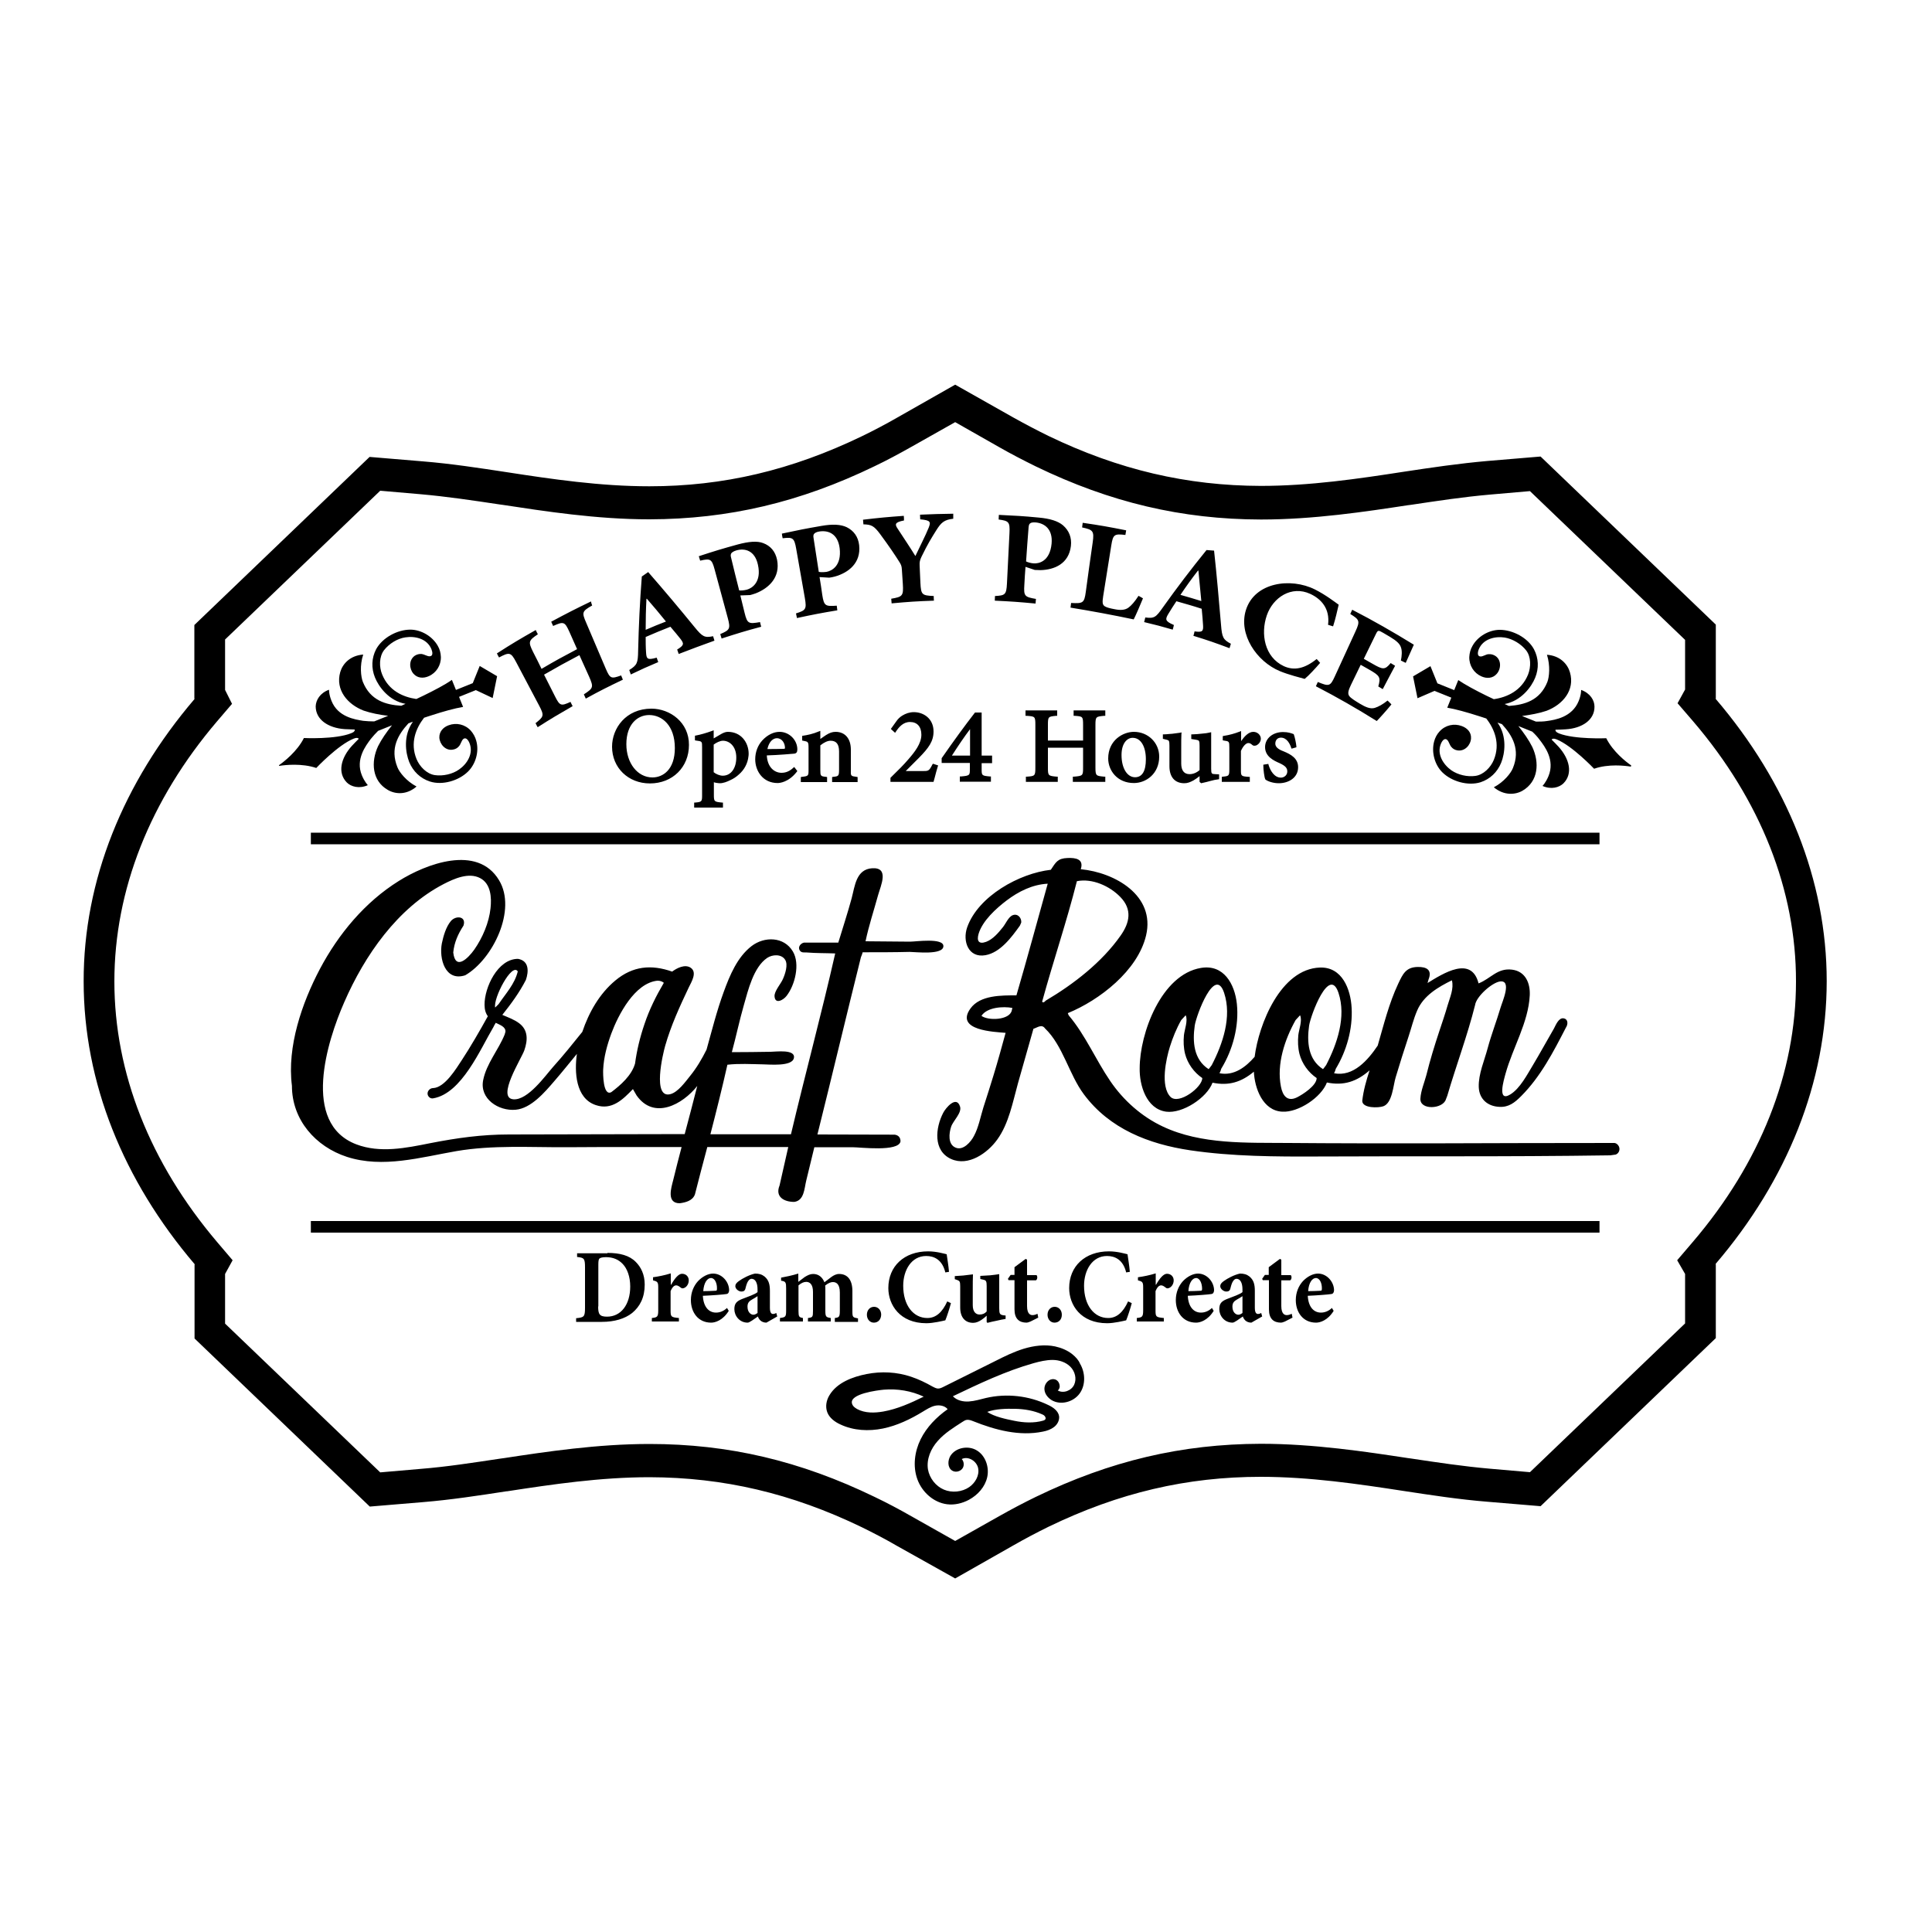 <?xml version="1.0" encoding="utf-8"?>
<!-- Generator: Adobe Illustrator 23.0.1, SVG Export Plug-In . SVG Version: 6.00 Build 0)  -->
<svg version="1.1" id="Layer_1" xmlns="http://www.w3.org/2000/svg" xmlns:xlink="http://www.w3.org/1999/xlink" x="0px" y="0px"
	 width="1000px" height="1000px" viewBox="0 0 1000 1000" style="enable-background:new 0 0 1000 1000;" xml:space="preserve">
<g>
	<path d="M337.2,366.8L337.2,366.8c-13.3,0-20.4,10.2-20.4,19.7c0,10.9,8.4,19,19.6,19c11.7,0,20.2-8.4,20.2-19.9
		C356.7,373.9,346.8,366.8,337.2,366.8z M336,370.1L336,370.1c6.6,0,13.3,5.3,13.3,17.1c0,11.2-6.2,15.2-11.6,15.2
		c-7.7,0-13.5-7.4-13.5-17.2C324.2,374.7,330.1,370.1,336,370.1z M376.7,378.8c-1,0-2.1,0.4-3.2,1l-4.1,2.4V378l-0.8,0.3
		c-3,1.1-6.2,2-8.4,2.4l-0.5,0.1v2.4l0.5,0.1c3.2,0.4,3.2,0.4,3.2,3.5v24.9c0,3.2-0.2,3.4-3.6,3.7h-0.5v2.6h14.9v-2.6h-0.5
		c-4.1-0.4-4.2-0.5-4.2-4.2v-6.4c0,0.3,2.5,0.6,2.8,0.6c1.9,0.1,4.1-0.8,5.7-1.6c1.6-0.7,3.1-1.7,4.4-2.9c2.8-2.4,4.6-5.7,5-9.4
		c0.1-0.5,0.1-1,0.1-1.6C387.4,384.4,383.7,378.8,376.7,378.8z M381.1,392.1c0,5.6-2.8,9.4-7,9.4c-1.5,0-3.5-0.8-4.7-1.8v-14.3
		c1.3-1,3.3-2,4.8-2C377.5,383.4,381.1,386.2,381.1,392.1z M412.7,387.9c0-4.9-4.2-9.1-9.2-9.1c-3.1,0-6.3,1.6-8.9,4.4
		c-2.4,2.6-3.7,6.1-3.7,9.8c0,6.1,4,12.3,11.6,12.3c0.9,0,5.6-0.3,9.9-5.8l0.3-0.4l-1.6-2.1l-0.5,0.4c-1.9,1.8-3.9,2.6-6.1,2.6
		c-3.6,0-7.3-2.8-7.6-9c6.3-0.2,12.9-0.8,14.1-0.9C412.2,390,412.7,389.3,412.7,387.9z M397.2,387.7c0.9-4.1,3.1-5.6,4.9-5.6l0,0
		c2.7,0,4.2,2.6,4.2,5c0,0.3,0,0.5-0.8,0.5C402.7,387.7,399.9,387.7,397.2,387.7z M443.4,402.1l0.5,0.1v2.6h-13.2v-2.6l0.5-0.1
		c2.9-0.3,3.1-0.4,3.1-4.1v-9c0-3.8-1.4-5.6-4.4-5.6c-1.5,0-3.3,0.8-5.3,2.4v12.5c0,3.4,0.1,3.5,3,3.8l0.5,0.1v2.6h-13.6v-2.6
		l0.5-0.1c3.5-0.4,3.5-0.5,3.5-3.8v-11.1c0-3.3-0.2-3.3-2.8-3.8l-0.5-0.1v-2.4l0.5-0.1c2-0.3,5.1-0.9,8.1-2.2l0.8-0.3v4.2
		c0.9-0.6,1.8-1.3,2.9-2c1.9-1.2,3.3-1.7,5-1.7c4.9,0,7.9,3.5,7.9,9.2v10.3C440.3,401.7,440.3,401.7,443.4,402.1z M482.9,395.3
		l2.7,0.9l-0.2,0.5c-0.6,1.9-1.1,3.9-1.6,5.8c-0.2,0.6-0.3,1.2-0.5,1.8l-0.1,0.4h-22.3v-2.1l1.2-1.2c2.8-2.7,5.6-5.5,8-8.3
		c3.3-3.8,6.8-8.2,6.8-12.8c0-4.2-2.2-6.6-5.9-6.6c-3.5,0-5.7,2.6-7.3,5l-0.4,0.6l-2.2-2l2.8-3.9c0.8-1.2,1.8-2.2,3.1-3
		c1.8-1.1,3.8-1.8,6-1.8c5.1,0,10.2,3.4,10.2,10c0,5.1-2.5,8.5-7.6,13.7l-6.8,6.8h8.8c2.9,0,3.3,0,5-3.4L482.9,395.3z M508.1,368.8
		h-3.4l-0.2,0.2c-5.2,6.7-10.6,14.1-17,23.3l-0.1,0.1v2.5H502v3.1c0,3.3,0,3.5-4.7,3.9h-0.5v2.7h16.1v-2.7h-0.5
		c-4.3-0.4-4.3-0.5-4.3-3.9v-3h5.4v-3.9h-5.4L508.1,368.8L508.1,368.8z M492.7,391.1c3.2-5,6.3-9.6,9.4-13.7v13.7H492.7z
		 M555.7,367.7h16.4v2.8h-0.5c-4.3,0.4-4.6,0.4-4.6,4.7v22c0,4.4,0.3,4.4,4.6,4.8h0.5v2.7h-16.8V402h0.5c4.7-0.4,4.8-0.5,4.8-4.8
		V387h-18.2v10.2c0,4.3,0.1,4.4,4.6,4.8h0.5v2.7H531V402h0.5c4.2-0.3,4.4-0.4,4.4-4.8v-22c0-4.4-0.2-4.4-4.6-4.7h-0.5v-2.8h16.4v2.8
		h-0.5c-4.1,0.4-4.3,0.4-4.3,4.7v8.1h18.2v-8.1c0-4.4-0.2-4.4-4.4-4.7h-0.5L555.7,367.7L555.7,367.7z M586.9,378.8L586.9,378.8
		c-5.6,0-13.3,4.3-13.3,13.8c0,6.2,4.7,12.7,13.3,12.7c6.3,0,13.1-4.8,13.1-13.7C600,384.5,594.3,378.8,586.9,378.8z M587.5,402.3
		c-4.1,0-7-4.7-7-11.5c0-6.1,2.9-8.9,5.7-8.9h0.1c4.1,0,6.8,4.4,6.8,11.1C593.1,399.1,591.2,402.3,587.5,402.3z M629,400.7l2,0.1
		v2.5l-0.5,0.1c-1.1,0.1-2.5,0.4-4.3,0.9c-1.1,0.3-2.2,0.6-3.2,0.8l-1.3,0.3l-0.8-0.7v-3l-0.1,0.1c-0.9,0.7-1.8,1.4-3,2.1
		c-1.7,0.9-3,1.5-4.8,1.5c-4.9,0-7.7-3.2-7.7-8.8V386c0-2.7-0.3-2.8-1.4-3.1l-2-0.5v-2.3h0.6c0.8,0,1.8-0.1,2.8-0.2l1.4-0.1
		c1.4-0.2,2.8-0.4,3.8-0.5l1.1-0.2l-0.1,0.7c-0.1,1.7-0.1,4.3-0.1,8v7.4c0,3.6,1.5,5.5,4.3,5.5c1.8,0,3.6-0.7,5.2-2.1V386
		c0-2.8-0.3-2.8-1.8-3.1l-2.5-0.4v-2.4h0.6c1.4,0,3.4-0.2,5.2-0.4c1.5-0.1,2.7-0.3,3.5-0.5l1-0.2v18.9
		C626.9,400.6,627.2,400.6,629,400.7z M652.6,382.3c0,1.5-0.9,2.8-2.3,3.5c-1.1,0.4-1.8,0.1-2.1-0.2c-0.8-0.7-1.3-1-2.1-1
		c-1,0-2.6,1.3-3.8,4.1v9.7c0,3.3,0,3.4,4.1,3.7h0.5v2.6h-14.5v-2.6l0.5-0.1c3.1-0.3,3.4-0.4,3.4-3.7v-11.4c0-3.2-0.1-3.2-2.9-3.6
		l-0.5-0.1V381l0.5-0.1c3.1-0.5,5.6-1.2,8.2-2.2l0.8-0.3v5.2c1.6-2.3,3.8-4.8,6.3-4.8C651,378.8,652.6,380.6,652.6,382.3z
		 M671.9,397.1c0,5.5-5,8.3-10,8.3c-3,0-5.7-1-6.9-1.9l-0.1-0.2c-0.5-0.9-1-5-1-7v-0.5l2.6-0.4l0.1,0.5c0.9,3,3,6.6,6.4,6.6
		c1.6,0,3.3-1.2,3.3-3.2c0-1.8-1-2.9-4-4.3c-3-1.3-7.5-3.4-7.5-8.3c0-4.5,4-7.8,9.3-7.8c2.6,0,4.2,0.6,5.3,1l0.2,0.1l0.1,0.2
		c0.5,1.3,1.2,4.7,1.3,6.1v0.5l-2.5,0.7l-0.2-0.5c-0.6-1.9-2.2-5.2-5.3-5.2c-1.7,0-2.9,1.2-2.9,3.1c0,1.6,1.3,2.9,4.3,4
		C668.3,390.5,671.9,392.6,671.9,397.1z"/>
	<path d="M888,361.7l0.1-0.2v-38.2l-90.7-87l-27.5,2.3c-14.8,1.3-29,3.4-43.5,5.6c-23.3,3.6-48.4,7.3-73.8,7.3
		c-38.2-0.1-73.5-8.3-110-25.9c-5.9-2.9-12-6.1-18.1-9.5l-30.1-17l-30.1,17.1c-6.1,3.5-12.2,6.7-18.2,9.6
		c-36.5,17.6-71.7,25.9-110,25.9c-25.4,0-50.5-3.7-73.8-7.3c-14.5-2.2-28.7-4.4-43.5-5.6l-27.5-2.3l-90.7,87v38.1l0.1,0.2
		c-37,43.3-57.5,94-57.4,146.2c0,52.2,20.4,102.9,57.5,146.4l-0.1,0.2v38.2l90.7,87l27.5-2.3c14.6-1.2,28.8-3.4,43.2-5.6h0.1h0.2
		c23.4-3.6,48.4-7.3,73.8-7.3c38.2,0.1,73.5,8.3,109.9,25.9c5.9,2.9,12.1,6.1,18.1,9.6l30.2,16.9l30.1-17.1
		c6.1-3.5,12.2-6.7,18.1-9.6c36.5-17.7,71.8-25.9,109.9-25.9c25.4,0,50.5,3.7,73.9,7.3c14.5,2.2,28.7,4.4,43.5,5.6l27.5,2.3l90.7-87
		v-38.2l-0.1-0.2c37.1-43.4,57.5-94.1,57.5-146.4C945.5,455.8,925.1,405.1,888,361.7z M876.3,642.7l-8.2,9.6l4.1,7.1V685l-80.3,77
		l-20.7-1.8c-13.7-1.2-27-3.2-41-5.3l-1.5-0.2c-21.7-3.3-48.8-7.4-76-7.4h-0.1c-40.9,0.1-77.9,8.8-116.5,27.5c-6.2,3-12.6,6.4-19,10
		l-22.7,12.8l-22.7-12.8c-6.3-3.6-12.7-7-19-10c-38.6-18.7-75.6-27.4-116.5-27.4h-0.1c-26.8,0-53.5,4-75.1,7.3l-2.2,0.3
		c-14.1,2.1-27.4,4.2-41.2,5.3l-20.8,1.8l-80.3-77v-25.7l3.9-7.1l-8-9.4c-34.8-41-53.2-87.6-53.2-134.9s18.4-93.9,53.2-134.7l7.7-9
		l-3.6-7.2V331l80.3-77l20.8,1.8c13.7,1.2,27,3.2,41,5.3l1.5,0.2c21.7,3.3,48.7,7.5,75.9,7.5c0.1,0,0.1,0,0.2,0
		c40.9-0.1,77.9-8.8,116.5-27.5c6.3-3,12.6-6.4,19-10l22.7-12.8l22.7,12.9c6.3,3.6,12.7,6.9,19,10c38.6,18.7,75.6,27.4,116.5,27.5
		c0.1,0,0.1,0,0.2,0c27.2,0,54.2-4.1,75.9-7.4l1.6-0.2c14-2.1,27.2-4.1,40.9-5.3l20.7-1.8l80.3,77v25.7l-3.9,7.1l8.1,9.4
		c34.9,40.8,53.3,87.4,53.2,134.7C929.6,555.3,911.1,601.9,876.3,642.7z"/>
	<path d="M555.1,701c-2.6-2.1-5.8-3.4-9-4.1c-5.3-1.1-10.9-0.4-16.2,1.2c-5.2,1.6-10.1,4-15,6.5c-8.8,4.4-17.7,8.8-26.5,13.2
		c-1,0.5-2,1-3.1,0.9c-0.9-0.1-1.8-0.6-2.6-1c-3.5-2-7.2-3.8-11.1-5.1c-7.4-2.5-15.4-2.9-23-1.4c-7.2,1.4-15.4,4.4-19.3,11
		c-1.6,2.6-2.2,5.9-1.1,8.8c1.1,2.9,3.9,5,6.8,6.3c6.8,3.2,14.6,3.6,22,2.1c7.3-1.5,14.2-4.8,20.6-8.7c2-1.2,4.1-2.6,6.4-3.1
		s5.1,0,6.5,1.8c-5.8,4.1-10.9,9.3-14,15.6s-4.1,13.9-1.7,20.6c2.4,6.7,8.4,12.1,15.4,13c3.9,0.5,7.9-0.5,11.3-2.3
		c4.6-2.5,8.4-6.7,9.5-11.8c1.1-5.1-0.9-11-5.3-13.7c-4.4-2.8-11.1-1.6-13.8,2.8c-1.4,2.4-1.5,5.9,0.8,7.5c1.6,1.1,3.9,0.7,5.2-0.7
		s1.2-3.8-0.1-5.2c3.4-1.7,7.8,1.1,8.5,4.8s-1.5,7.5-4.6,9.7c-3.8,2.6-9,3.1-13.2,1.3s-7.4-5.9-8.2-10.5c-0.8-5.3,1.5-10.7,5.1-14.7
		c3.5-4,8.2-6.9,12.7-9.8c0.8-0.5,1.5-1,2.4-1.1c1.1-0.1,2.2,0.3,3.2,0.7c11.5,4.6,24,7.9,36.1,5.4c2.1-0.4,4.1-1.1,5.8-2.4
		c1.7-1.3,2.8-3.4,2.6-5.5c-0.4-2.8-3.1-4.7-5.7-5.9c-9.9-4.8-21.5-6.1-32.2-3.6c-2.9,0.7-5.8,1.6-8.8,1.8s-6.2-0.5-8.3-2.7
		c13.6-6.5,27.2-13,41.7-17.1c3.2-0.9,6.6-1.7,9.9-1.7s6.8,1.1,9.2,3.5s3.4,6.2,2,9.3s-5.6,4.7-8.5,3c2-1.6,0.8-5.4-1.8-5.8
		c-2.5-0.5-4.9,1.9-5.1,4.5s1.5,4.9,3.7,6.3c4.7,2.8,11.3,1,14.5-3.4s3-10.8,0.2-15.5C558.2,703.9,556.8,702.4,555.1,701z
		 M441.6,727.7c-0.3-0.4-0.5-0.8-0.6-1.2c-1.5-5.1,13.3-6.9,16.4-7.2c7.1-0.6,14.3,0.6,20.7,3.6c-6.7,3.3-13.6,6.4-20.9,7.7
		c-4.6,0.8-9.5,0.9-13.6-1.3C442.9,728.9,442.2,728.4,441.6,727.7z M541.2,733.9c0.1,0.6-0.2,1.1-1.2,1.4c-4.8,1.4-10.2,1.1-15,0.1
		c-4.4-0.9-10.3-2.1-14-4.6c4.2-1.6,10-1.7,14.4-1.6c4.8,0.1,9.7,0.9,14.1,2.9C540.4,732.4,541.1,733.2,541.2,733.9z"/>
	<path d="M844.2,396.1c-2.5-1.7-9.4-7.1-12.8-14c0,0-16.4,0.7-24.5-2.5c-1.5-0.6-1.9-1.3-1.8-1.9c1.7,0,3.5-0.1,5.2-0.2
		c8.5-0.5,15.1-4.8,15-11.8c0-3.2-2.2-6.9-6.9-8.6c0,0,0.1,2.4-1.3,5.8c-3.4,8.3-12.1,9.7-16.4,10.3c-1.9,0.3-3.8,0.3-5.7,0.3
		l-7.2-2.9c4.4-0.6,8.9-1.4,12.7-2.7c8.4-3.2,14.8-10.7,12.1-19.9c-1.2-4.2-5-8.6-11.9-9.1c1.8,5.7,1.2,11.5,0.2,14.1
		c-3.9,9.7-11.9,11.8-19.9,12.4c-0.7-0.3-1.5-0.7-2.2-1c8.6-1.6,13.9-8.9,15.8-13.6c2-4.9,1.8-10.1-0.6-14.7
		c-3.2-6-11-10.1-17.7-10.1c-5.6,0-11.5,3.4-14.2,8.4c-1,1.7-1.5,3.7-1.6,5.7c-0.1,4.4,2.4,8.3,6.3,10c2.7,1.2,5.8,1.1,7.9-1.3
		c2.3-2.6,2.5-7.2-0.7-9.3c-1.1-0.7-2.3-1-3.6-0.9s-2.8,1.2-4,1.2c-1.9,0-1.6-2.2-1-3.7c2.2-5.4,8.4-6.9,13.5-6.1
		c4.1,0.7,8.4,3.3,11,6.6c2.6,3.3,2.6,8.6,1,12.6c-3.4,8.3-10.8,11.7-17.7,12.7c-1.2-0.6-2.5-1.2-3.8-1.8
		c-5.5-2.7-11.1-5.7-14.6-8.1l-2.1,5.2l-8.7-3.5l-3.6-8.9l-9,5.3l2.3,11.3l8.8-3.8l8.7,3.5l-2.1,5.2c4.2,0.7,10.3,2.4,16.2,4.3
		c1.4,0.4,2.7,0.9,4,1.3c4.3,5.5,7.3,13.1,3.9,21.4c-1.6,3.9-5.3,7.7-9.5,8.3c-4.2,0.6-9-0.5-12.5-2.9c-4.2-3-7.6-8.4-5.4-13.7
		c0.6-1.5,1.9-3.3,3.3-2c0.9,0.9,1.2,2.6,2.1,3.6c0.8,1,1.9,1.6,3.2,1.8c3.8,0.6,6.8-2.8,7-6.2c0.2-3.2-2-5.4-4.8-6.4
		c-4-1.5-8.5-0.5-11.5,2.8c-1.4,1.5-2.3,3.3-2.8,5.2c-1.5,5.5,0.3,12.1,4.3,16c4.8,4.7,13.2,7.1,19.7,5.1c4.9-1.6,8.7-5.2,10.7-10.1
		c1.9-4.7,3.2-13.7-1.9-20.8c0.8,0.3,1.6,0.6,2.3,0.8c5.4,5.9,9.6,13.1,5.7,22.7c-1,2.6-4.6,7.2-9.9,10c5.3,4.4,11.1,3.9,14.8,1.8
		c8.3-4.8,8.9-14.6,5.1-22.7c-1.8-3.6-4.4-7.3-7.2-10.8l7.2,2.9c1.4,1.3,2.7,2.7,3.8,4.2c2.7,3.5,8,10.5,4.6,18.8
		c-1.4,3.4-3.1,5.1-3.1,5.1c4.5,2,8.7,0.8,10.9-1.4c4.9-5,3.1-12.6-2.6-18.9c-1.1-1.2-2.4-2.5-3.6-3.7c0.4-0.5,1.1-0.7,2.6-0.1
		c8.1,3.3,19.4,15.2,19.4,15.2c7.4-2.6,16-1.6,19-1.1C844.2,396.6,844.4,396.3,844.2,396.1z"/>
	<path d="M255,361.3l2.3-11.3l-9-5.3l-3.6,8.9l-8.7,3.5l-2.1-5.2c-3.5,2.5-9.1,5.4-14.6,8.1c-1.3,0.6-2.6,1.2-3.8,1.8
		c-6.9-1-14.3-4.3-17.7-12.7c-1.6-3.9-1.6-9.2,1-12.6c2.6-3.3,6.8-6,11-6.6c5.1-0.8,11.3,0.7,13.5,6.1c0.6,1.5,1,3.7-1,3.7
		c-1.2,0-2.7-1-4-1.2c-1.3-0.1-2.5,0.2-3.6,0.9c-3.2,2.2-2.9,6.8-0.7,9.3c2.1,2.4,5.2,2.5,7.9,1.3c3.9-1.7,6.4-5.6,6.3-10
		c-0.1-2.1-0.6-4-1.6-5.7c-2.8-5-8.7-8.4-14.2-8.4c-6.7,0-14.4,4.1-17.7,10.1c-2.4,4.6-2.6,9.8-0.6,14.7c1.9,4.7,7.2,12.1,15.8,13.6
		c-0.8,0.4-1.6,0.7-2.2,1c-8-0.5-16-2.7-19.9-12.4c-1-2.6-1.7-8.4,0.2-14.1c-6.9,0.5-10.7,4.9-11.9,9.1c-2.6,9.2,3.8,16.7,12.1,19.9
		c3.8,1.3,8.3,2.2,12.7,2.7l-7.2,2.9c-1.9,0-3.8-0.1-5.7-0.3c-4.3-0.7-13.1-2-16.4-10.3c-1.4-3.4-1.3-5.8-1.3-5.8
		c-4.7,1.7-6.8,5.4-6.9,8.6c0,6.9,6.5,11.2,15,11.8c1.7,0.1,3.4,0.1,5.2,0.2c0.1,0.6-0.2,1.3-1.8,1.9c-8.1,3.3-24.5,2.5-24.5,2.5
		c-3.5,7-10.4,12.3-12.8,14c-0.2,0.1-0.1,0.5,0.2,0.4c3-0.5,11.6-1.4,19,1.1c0,0,11.3-12,19.4-15.2c1.5-0.6,2.2-0.4,2.6,0.1
		c-1.2,1.2-2.5,2.5-3.6,3.7c-5.7,6.3-7.5,13.9-2.6,18.9c2.2,2.2,6.4,3.4,10.9,1.4c0,0-1.7-1.7-3.1-5.1c-3.4-8.3,2-15.3,4.6-18.8
		c1.2-1.5,2.5-2.9,3.8-4.2l7.2-2.9c-2.8,3.5-5.4,7.2-7.2,10.8c-3.8,8.1-3.2,18,5.1,22.7c3.8,2.2,9.6,2.7,14.8-1.8
		c-5.3-2.8-8.9-7.4-9.9-10c-3.9-9.7,0.3-16.8,5.7-22.7c0.7-0.3,1.5-0.6,2.3-0.8c-5.1,7.1-3.8,16-1.9,20.8c2,4.9,5.8,8.5,10.7,10.1
		c6.5,2.1,14.9-0.4,19.7-5.1c4-3.9,5.9-10.4,4.3-16c-0.5-1.9-1.5-3.7-2.8-5.2c-3-3.3-7.5-4.3-11.5-2.8c-2.8,1-4.9,3.3-4.8,6.4
		c0.2,3.4,3.2,6.9,7,6.2c1.3-0.2,2.4-0.8,3.2-1.8c0.9-1,1.2-2.7,2.1-3.6c1.4-1.3,2.7,0.5,3.3,2c2.2,5.4-1.2,10.8-5.4,13.7
		c-3.4,2.4-8.3,3.5-12.5,2.9s-7.9-4.4-9.5-8.3c-3.4-8.3-0.4-15.9,3.9-21.4c1.3-0.4,2.6-0.9,4-1.3c5.8-1.9,11.9-3.6,16.2-4.3
		l-2.1-5.2l8.7-3.5L255,361.3z"/>
	<rect x="160.9" y="431" width="667" height="6"/>
	<rect x="160.9" y="632" width="667" height="6"/>
	<path d="M314.4,648.5c6.4,0,11.4,1.3,14.7,4.7c2.6,2.6,4.6,6.4,4.6,11.7c0,6.7-2.5,11.4-6.5,14.7c-3.8,3-9.2,4.6-15.7,4.6h-13.3
		v-1.9c4.1-0.4,4.6-0.7,4.6-5.4v-20.9c0-4.7-0.5-5-4.1-5.4v-1.9H314.4z M309.6,676.2c0,4,0.7,5.3,4.6,5.3c7.2,0,12-6.2,12-15.6
		c0-5-1.5-9.2-3.9-11.7c-2.2-2.3-5-3.5-8.7-3.5c-2,0-3.1,0.4-3.4,0.8c-0.4,0.5-0.5,1.5-0.5,3.1V676.2z M347.3,665.1
		c1.9-3.4,3.9-5.8,5.7-5.8c2.1,0,3.5,1.5,3.5,3.4c0,1.9-1.1,3.5-2.5,4c-0.8,0.3-1.2,0.1-1.6-0.2c-0.9-0.7-1.6-1.2-2.4-1.2
		c-1,0-2,0.8-2.9,3v9.9c0,3.4,0.2,3.6,4.3,4v1.8h-14v-1.8c2.8-0.3,3.3-0.6,3.3-4v-11.9c0-2.7-0.4-3-2.7-3.6v-1.6
		c2.9-0.4,5.9-1,9.2-2v5.8H347.3z M377.2,678.5c-3.1,5-7.1,6.1-9.1,6.1c-6.8,0-10.5-5.4-10.5-11.7c0-4,1.5-7.4,3.7-9.8
		c2.3-2.4,5.2-3.9,7.8-3.9h0c4.6,0,8.3,4.3,8.3,8.7c-0.1,1-0.4,1.8-1.5,1.9c-1,0.2-7.2,0.7-12.1,0.9c0.3,5.9,3.2,8.7,6.8,8.7
		c1.9,0,3.9-0.7,5.7-2.4L377.2,678.5z M368,661.5c-1.9,0-3.7,2.4-4,6.8c2.1,0,4-0.1,6.1-0.2c0.8,0,1-0.1,1-1
		C371.2,664.2,370,661.5,368,661.5L368,661.5z M396.7,684.6c-1.4,0-2.4-0.5-3.1-1.1c-0.7-0.7-1.1-1.4-1.3-2.1
		c-2,1.4-4.4,3.2-5.3,3.2c-4.3,0-6.9-3.6-6.9-7c0-2.9,1.2-4.1,3.9-5.2c3.1-1.2,6.9-2.5,8.1-3.6v-1.4c0-3.5-1.2-5.5-3.1-5.5
		c-0.6,0-1.2,0.4-1.6,1c-0.6,0.7-1.1,2.1-1.5,3.8c-0.3,1.5-1.1,1.8-2.2,1.8c-1.3,0-3.1-1.3-3.1-2.8c0-1,0.6-1.7,1.8-2.6
		c1.9-1.4,5.5-3.3,8.4-3.9c2,0,3.5,0.4,4.9,1.5c2.3,1.9,2.8,4.3,2.8,7.5v8.7c0,2.6,0.8,3.2,1.6,3.2c0.6,0,1.2-0.2,1.7-0.5l0.5,1.8
		L396.7,684.6z M392.1,670.9c-0.9,0.6-1.7,1.1-2.8,1.7c-1.6,0.9-2.4,1.8-2.4,3.7c0,3.1,1.9,4.2,3,4.2c0.7,0,1.2-0.2,2.2-0.9V670.9z
		 M432.1,684v-1.8c2.3-0.3,2.6-0.6,2.6-4V669c0-4.7-2.1-5.4-3.6-5.4c-1,0-2.3,0.4-4,1.8c0.1,0.6,0.1,1.4,0.1,2.2v10.9
		c0,3.1,0.4,3.3,2.8,3.7v1.8h-11.8v-1.8c2.4-0.3,2.6-0.5,2.6-3.7v-9.8c0-4-1.7-5.2-3.5-5.2c-1.3,0-2.6,0.6-4,1.8v13.2
		c0,3.1,0.3,3.3,2.3,3.7v1.8h-11.9v-1.8c2.9-0.4,3.2-0.6,3.2-3.9v-11.4c0-3.1-0.2-3.7-2.6-4v-1.6c2.2-0.4,5.7-1.1,8.9-2.1v4.3
		c1.2-0.9,2.2-1.7,3.3-2.5c1.6-1,2.9-1.6,4.4-1.6c2.8,0,4.8,1.7,5.8,4.3c1.3-1,2.5-1.9,3.7-2.8c1.1-0.8,2.5-1.5,3.9-1.5
		c4.4,0,6.9,3.1,6.9,8.9v10.4c0,3.1,0.2,3.2,2.9,3.7v1.8H432.1z M452.3,684.6c-2,0-3.6-1.7-3.6-4.1c0-2.4,1.6-4.1,3.7-4.1
		c2.1,0,3.7,1.7,3.7,4.1C456,683,454.5,684.6,452.3,684.6L452.3,684.6z M492.2,674.5c-0.7,2.7-2.1,7-2.9,8.9
		c-1.3,0.3-6.3,1.5-9.8,1.5c-13.7,0-19.7-9.5-19.7-18.2c0-11.3,8.2-19,20.6-19c4.3,0,8.3,1.2,9.6,1.5c0.4,3,0.9,5.5,1.2,9.1
		l-1.9,0.3c-1.6-6.6-5.8-8.5-9.9-8.5c-7.7,0-11.9,7.4-11.9,15.4c0,10.1,5.2,16.7,12.5,16.7c4.4,0,7.7-2.9,10.3-8.6L492.2,674.5z
		 M520.4,682.7c-1.4,0.2-2.8,0.5-4.5,0.9c-1.6,0.3-3.3,0.7-4.8,1.1l-0.4-0.4v-3.3c-0.9,0.8-1.4,1.3-2.6,2.1c-1.5,1-2.9,1.6-4.4,1.6
		c-4.2,0-6.7-2.9-6.7-7.9v-11c0-2.5-0.3-2.8-1.6-3.3l-1.2-0.4v-1.6c1.2-0.1,2.7-0.2,4.4-0.3c1.7-0.2,3.6-0.4,5-0.6
		c-0.1,2.2-0.1,5-0.1,8.1v7.9c0,3.5,1.7,4.8,3.5,4.8c1.4,0,2.6-0.4,3.7-1.6v-13.1c0-2.5-0.3-3-1.6-3.3l-1.7-0.4v-1.6
		c1.5-0.1,3.3-0.2,5.1-0.3c1.8-0.2,3.5-0.4,4.7-0.6v17.6c0,2.9,0.3,3.4,2.2,3.7l1.1,0.1V682.7z M533.4,684c-0.9,0.4-1.7,0.6-2,0.6
		c-3.9,0-6.3-2-6.3-6.9v-15.1H522l-0.3-0.7l1.4-2h2v-4l5.8-4.3l0.7,0.4v8h4.9c0.6,0.6,0.5,2.2-0.3,2.7h-4.6v13.3
		c0,4.3,1.9,4.7,2.8,4.7c0.8,0,1.6-0.2,2.6-0.7l0.4,2L533.4,684z M545.8,684.6c-2,0-3.6-1.7-3.6-4.1c0-2.4,1.6-4.1,3.7-4.1
		c2.1,0,3.7,1.7,3.7,4.1C549.6,683,548,684.6,545.8,684.6L545.8,684.6z M585.8,674.5c-0.7,2.7-2.1,7-2.9,8.9
		c-1.3,0.3-6.3,1.5-9.8,1.5c-13.8,0-19.7-9.5-19.7-18.2c0-11.3,8.2-19,20.6-19c4.3,0,8.3,1.2,9.6,1.5c0.4,3,0.9,5.5,1.2,9.1
		l-1.9,0.3c-1.6-6.6-5.8-8.5-9.9-8.5c-7.7,0-11.9,7.4-11.9,15.4c0,10.1,5.2,16.7,12.5,16.7c4.4,0,7.7-2.9,10.3-8.6L585.8,674.5z
		 M598.3,665.1c1.9-3.4,3.9-5.8,5.7-5.8c2.1,0,3.5,1.5,3.5,3.4c0,1.9-1.1,3.5-2.5,4c-0.8,0.3-1.2,0.1-1.6-0.2
		c-0.9-0.7-1.6-1.2-2.4-1.2c-1,0-2,0.8-2.9,3v9.9c0,3.4,0.2,3.6,4.3,4v1.8h-14v-1.8c2.8-0.3,3.3-0.6,3.3-4v-11.9
		c0-2.7-0.4-3-2.7-3.6v-1.6c2.9-0.4,5.9-1,9.2-2v5.8H598.3z M628.2,678.5c-3.1,5-7.1,6.1-9.1,6.1c-6.8,0-10.5-5.4-10.5-11.7
		c0-4,1.5-7.4,3.7-9.8c2.3-2.4,5.2-3.9,7.8-3.9h0c4.6,0,8.3,4.3,8.3,8.7c-0.1,1-0.4,1.8-1.5,1.9c-1,0.2-7.2,0.7-12.1,0.9
		c0.3,5.9,3.2,8.7,6.8,8.7c1.9,0,3.9-0.7,5.7-2.4L628.2,678.5z M619.1,661.5c-1.9,0-3.7,2.4-4,6.8c2.1,0,4-0.1,6.1-0.2
		c0.8,0,1-0.1,1-1C622.2,664.2,621,661.5,619.1,661.5L619.1,661.5z M647.7,684.6c-1.4,0-2.4-0.5-3.1-1.1c-0.7-0.7-1.1-1.4-1.3-2.1
		c-2,1.4-4.4,3.2-5.3,3.2c-4.3,0-6.9-3.6-6.9-7c0-2.9,1.2-4.1,3.9-5.2c3.1-1.2,6.9-2.5,8.1-3.6v-1.4c0-3.5-1.2-5.5-3.1-5.5
		c-0.6,0-1.2,0.4-1.6,1c-0.6,0.7-1.1,2.1-1.5,3.8c-0.3,1.5-1.1,1.8-2.2,1.8c-1.3,0-3.1-1.3-3.1-2.8c0-1,0.6-1.7,1.8-2.6
		c1.9-1.4,5.5-3.3,8.4-3.9c2,0,3.5,0.4,4.9,1.5c2.3,1.9,2.8,4.3,2.8,7.5v8.7c0,2.6,0.8,3.2,1.6,3.2c0.6,0,1.2-0.2,1.7-0.5l0.5,1.8
		L647.7,684.6z M643.1,670.9c-0.9,0.6-1.7,1.1-2.8,1.7c-1.6,0.9-2.4,1.8-2.4,3.7c0,3.1,1.9,4.2,3,4.2c0.7,0,1.2-0.2,2.2-0.9V670.9z
		 M665.1,684c-0.9,0.4-1.7,0.6-2,0.6c-3.9,0-6.3-2-6.3-6.9v-15.1h-3.2l-0.3-0.7l1.4-2h2v-4l5.8-4.3l0.7,0.4v8h4.9
		c0.6,0.6,0.5,2.2-0.3,2.7h-4.6v13.3c0,4.3,1.9,4.7,2.8,4.7c0.8,0,1.6-0.2,2.6-0.7l0.4,2L665.1,684z M690.3,678.5
		c-3.1,5-7.1,6.1-9.1,6.1c-6.8,0-10.5-5.4-10.5-11.7c0-4,1.5-7.4,3.7-9.8c2.3-2.4,5.2-3.9,7.8-3.9h0c4.6,0,8.3,4.3,8.3,8.7
		c-0.1,1-0.4,1.8-1.5,1.9c-1,0.2-7.2,0.7-12.1,0.9c0.3,5.9,3.2,8.7,6.8,8.7c1.9,0,3.9-0.7,5.7-2.4L690.3,678.5z M681.1,661.5
		c-1.9,0-3.7,2.4-4,6.8c2.1,0,4-0.1,6.1-0.2c0.8,0,1-0.1,1-1C684.3,664.2,683.1,661.5,681.1,661.5L681.1,661.5z"/>
	<path d="M306.5,313.4c-5.3,3-5.4,3.6-3.1,8.9c4,9.5,6.1,14.2,10.1,23.7c2.3,5.4,2.9,5.4,8,3.6c0.4,0.9,0.5,1.3,0.9,2.2
		c-7.7,3.7-11.6,5.6-19.2,9.8c-0.4-0.9-0.6-1.3-1-2.2c4.9-3.2,5.1-3.7,2.8-9c-2-4.5-3.1-6.8-5.1-11.3c-7.4,3.9-11,5.9-18.3,10.1
		c2.2,4.4,3.3,6.6,5.6,11.1c2.6,5.2,3.2,5.2,8.1,3c0.4,0.9,0.6,1.3,1.1,2.2c-7.3,4.2-10.9,6.3-18.1,10.9c-0.5-0.8-0.7-1.3-1.1-2.1
		c4.2-3.3,4.6-3.9,1.9-9c-4.8-9.1-7.2-13.6-12-22.7c-2.7-5.1-3.5-5.1-8.8-2.3c-0.5-0.8-0.7-1.3-1.1-2.1c7.9-5.1,12-7.5,20.1-12.1
		c0.4,0.9,0.6,1.3,1.1,2.2c-4.8,3.2-5.1,3.9-2.5,9.1c1.8,3.5,2.7,5.3,4.4,8.8c7.3-4.3,11-6.3,18.4-10.2c-1.6-3.6-2.4-5.4-4-9
		c-2.4-5.3-3-5.4-8.4-3c-0.4-0.9-0.6-1.3-1-2.2c8.2-4.4,12.3-6.5,20.6-10.5C306,312.1,306.2,312.5,306.5,313.4z M351.3,338.5
		c-0.3-0.9-0.5-1.4-0.8-2.3c3.6-2.2,3.6-3,1.8-5.4c-1.3-1.6-3.2-4-5.3-6.4c-5.1,2-7.7,3.1-12.8,5.3c0,2.4,0,5.2,0.2,8
		c0.2,3.3,0.6,4.1,5.5,2.7c0.3,0.9,0.5,1.4,0.8,2.3c-5.7,2.4-8.6,3.7-14.2,6.4c-0.3-0.9-0.5-1.4-0.8-2.3c4.1-2.6,4.5-3.6,4.6-10
		c0.3-12.8,0.9-25.6,1.9-38.4c1.3-0.9,2-1.4,3.3-2.3c8.2,9.4,16.2,18.9,24.1,28.6c4,4.9,5.1,5.5,9.5,4.6c0.3,0.9,0.4,1.4,0.7,2.3
		C362.4,334.3,358.7,335.6,351.3,338.5z M334.8,309.9c-0.1,0-0.1,0-0.2,0.1c-0.3,5.4-0.4,10.8-0.4,16c4.2-1.8,6.3-2.7,10.5-4.3
		C340.8,316.9,338.8,314.5,334.8,309.9z M381.9,281.8c5.6-1.5,10-1.9,13.1-0.7c3.8,1.4,6.3,4.3,7.2,8.6c1.8,9.1-4.2,14.7-11,17.4
		c-1.1,0.4-2.2,0.7-2.9,0.9c-2,0.1-3,0.1-5.1,0.2c0.9,3.6,1.3,5.4,2.2,9c1.4,5.7,2.1,5.8,8,4.8c0.2,0.9,0.3,1.4,0.6,2.4
		c-8.3,2.2-12.4,3.5-20.5,6.1c-0.3-0.9-0.4-1.4-0.7-2.3c4.9-2.1,5.4-2.7,3.9-8.3c-2.7-10-4.1-15-6.8-25.1c-1.5-5.6-2.3-5.8-7.5-4.6
		c-0.3-0.9-0.4-1.4-0.7-2.3C369.9,285.2,373.9,284,381.9,281.8z M382.6,305.6c0.9,0.1,2.5,0,4-0.4c2.6-0.7,7.7-3.9,5.7-12.9
		c-1.6-7.4-6.8-8.7-11.2-7.4c-1.4,0.4-2.2,1-2.6,1.5c-0.3,0.5-0.4,1.2-0.1,2.2C380,295.4,380.9,298.8,382.6,305.6z M425.2,272.2
		c5.7-1,10-0.8,13.1,0.7c3.6,1.8,5.9,4.9,6.4,9.3c1,9.2-5.5,14.2-12.5,16.2c-1.1,0.3-2.2,0.5-3,0.6c-2-0.1-3-0.2-5-0.3
		c0.6,3.7,0.9,5.5,1.4,9.2c0.9,5.8,1.6,6,7.5,5.6c0.1,1,0.2,1.4,0.3,2.4c-8.4,1.4-12.6,2.2-20.9,4c-0.2-1-0.3-1.4-0.5-2.4
		c5-1.6,5.6-2.1,4.6-7.9c-1.8-10.3-2.7-15.4-4.5-25.6c-1-5.7-1.8-6-7-5.4c-0.2-1-0.3-1.4-0.4-2.4C413,274.4,417.1,273.6,425.2,272.2
		z M423.8,296c0.8,0.2,2.5,0.2,4,0c2.7-0.5,7.9-3.1,6.8-12.3c-1-7.6-6-9.3-10.5-8.6c-1.4,0.2-2.3,0.7-2.7,1.2
		c-0.4,0.4-0.5,1.2-0.3,2.2C422.2,285.5,422.7,289,423.8,296z M493.4,268.5c-4.7,0.5-6.3,2-8.8,6c-2.5,4-4.4,7-7.6,13.6
		c-0.9,1.9-1.1,2.8-1,4.7c0.2,3.5,0.2,5.3,0.4,8.8c0.3,6.3,0.8,6.6,6.9,6.9c0,1,0,1.4,0.1,2.4c-8.8,0.3-13.2,0.6-21.9,1.4
		c-0.1-1-0.1-1.4-0.2-2.4c5.8-1,6.4-1.4,6-7.7c-0.2-3-0.3-4.5-0.5-7.5c-0.1-1.7-0.4-2.4-1.2-3.7c-2.2-3.5-5.2-8-10-14.5
		c-3.2-4.3-4.5-5-8.7-5.1c-0.1-1-0.1-1.5-0.2-2.4c8.4-1,12.7-1.4,21.1-2c0.1,1,0.1,1.5,0.1,2.4c-4.8,0.9-4.8,2-3.3,4.2
		c2.9,4.5,6.2,9.3,9.2,14.2c1.9-4.1,5.3-10.7,6.9-14.7c1.1-2.9,1.1-3.8-4.4-4.3c0-1-0.1-1.5-0.1-2.4c6.9-0.3,10.3-0.4,17.2-0.5
		C493.4,267.1,493.4,267.5,493.4,268.5z M537.7,267.9c5.7,0.5,9.9,1.8,12.5,4c3.1,2.7,4.6,6.3,4.1,10.7c-1.1,9.2-8.5,12.3-15.7,12.5
		c-1.1,0-2.3-0.1-3-0.1c-1.9-0.6-2.9-1-4.8-1.6c-0.3,3.7-0.4,5.6-0.6,9.3c-0.4,5.9,0.2,6.3,6,7.3c-0.1,1-0.1,1.5-0.2,2.4
		c-8.4-0.8-12.6-1.1-21.1-1.5c0-1,0.1-1.5,0.1-2.4c5.2-0.3,5.9-0.6,6.2-6.5c0.5-10.4,0.8-15.6,1.3-26.1c0.3-5.8-0.4-6.3-5.6-7
		c0-1,0.1-1.5,0.1-2.4C525.4,266.9,529.5,267.1,537.7,267.9z M531.1,290.6c0.8,0.4,2.4,0.9,3.9,1c2.7,0.2,8.4-1,9.3-10.2
		c0.7-7.6-3.7-10.6-8.3-11c-1.4-0.1-2.4,0.1-2.8,0.5c-0.5,0.3-0.7,1-0.8,2C531.8,280,531.6,283.6,531.1,290.6z M591.6,309.7
		c-1.1,2.8-3.9,9.2-4.8,10.9c-10.9-2.3-21.7-4.3-32.7-6.1c0.1-1,0.2-1.4,0.3-2.4c6.1,0.3,6.8,0.1,7.6-5.7
		c1.4-10.3,2.1-15.5,3.6-25.8c0.8-5.8,0.1-6.4-5.5-7.6c0.1-1,0.2-1.4,0.3-2.4c9,1.3,13.5,2.1,22.5,3.9c-0.2,1-0.2,1.4-0.4,2.4
		c-5.7-0.7-6.4-0.3-7.3,5.4c-1.7,10.5-2.5,15.8-4.2,26.3c-0.5,3.2-0.4,4.4,0.8,5.2c1.1,0.7,2.9,1.1,5,1.5c2.9,0.6,5.4,0.6,7.3-0.8
		c1.5-1.1,3.2-3,5.2-6.1C590.3,308.9,590.7,309.2,591.6,309.7z M617.7,329.1c0.3-0.9,0.4-1.4,0.6-2.3c4.1,0.6,4.6-0.1,4.4-3.2
		c-0.1-2.1-0.4-5.3-0.7-8.5c-5.2-1.7-7.9-2.4-13.1-3.9c-1.3,2-2.8,4.2-4.2,6.6c-1.6,2.7-1.8,3.7,2.9,5.7c-0.2,0.9-0.3,1.4-0.6,2.4
		c-5.9-1.7-8.8-2.5-14.8-3.9c0.2-0.9,0.4-1.4,0.6-2.4c4.7,0.6,5.5-0.1,9.1-5.2c7.2-10.1,14.7-20,22.6-29.7c1.6,0.1,2.4,0.2,3.9,0.3
		c1.4,12.8,2.5,25.6,3.6,38.4c0.5,6.5,1.1,7.7,5.1,9.8c-0.3,0.9-0.4,1.4-0.7,2.3C628.9,332.7,625.2,331.4,617.7,329.1z M620.3,295.4
		c-0.1,0-0.1,0-0.2-0.1c-3.2,4.1-6.3,8.4-9.1,12.6c4.3,1.2,6.5,1.9,10.8,3.2C621.2,304.9,620.9,301.7,620.3,295.4z M683.3,343.1
		c-2.2,2.6-6,6.7-8,8.3c-1.8-0.5-8.5-2.2-12.8-4c-12.1-5-21.6-19.1-17.6-31.7c4.5-14.3,23.1-16.9,35.7-10.6
		c5.6,2.8,10.6,6.7,12.3,7.9c-0.9,3.7-1.5,6.8-2.9,11.2c-1.1-0.3-1.6-0.5-2.6-0.8c1.1-8.6-3.8-13.5-9.2-16
		c-9.7-4.5-19.3,1.8-22.5,11.1c-3.3,9.6-1.2,21.6,8.8,26.3c5.5,2.5,10.9,1.2,17-3.7C682.2,341.8,682.5,342.2,683.3,343.1z
		 M720.2,364.6c-1.9,2.4-6.1,7.1-7.6,8.6c-10.2-6.4-20.7-12.4-31.5-18c0.4-0.9,0.6-1.3,1-2.2c5.7,2.3,6.4,2.4,8.8-2.9
		c4.3-9.3,6.4-14,10.7-23.3c2.5-5.4,2-6.1-2.7-9c0.4-0.9,0.6-1.3,1-2.2c10.9,5.6,21.5,11.7,31.9,18.1c-0.5,1.1-2.4,5.4-4.2,9.4
		c-1-0.5-1.5-0.7-2.5-1.2c0.5-2.4,0.7-5.1,0-6.9c-0.6-1.8-2.2-3.3-5.7-5.4c-1.4-0.8-2-1.2-3.4-2c-2.6-1.5-2.8-1.5-3.8,0.5
		c-2.5,5.2-3.8,7.7-6.3,12.9c1.8,1,2.7,1.5,4.4,2.5c5.4,3.1,6.5,3.4,9.5-0.3c0.9,0.6,1.4,0.8,2.3,1.4c-2.6,4.8-3.8,7.2-6.4,12.1
		c-0.9-0.6-1.4-0.8-2.3-1.4c1.4-4.8,0.7-5.6-4.7-8.7c-1.7-1-2.6-1.5-4.4-2.5c-2,4.1-3,6.2-5,10.3c-1.4,2.9-1.9,4.6-0.9,5.9
		c0.8,1.1,3.1,2.5,5.4,3.9c3,1.8,5.5,2.9,7.8,2.2c1.9-0.6,4.1-1.8,6.6-3.8C719.1,363.4,719.4,363.8,720.2,364.6z"/>
	<path d="M488.3,489.7c0-4.4-14.4-2.3-17.2-2.3c-7.7,0-15.4-0.2-23.1-0.2c1.7-8.1,4.3-15.9,6.5-23.9c1.4-5,5.9-14.4-3-13.9
		c-8.4,0.5-9,9.2-10.7,15.6c-2.1,7.7-4.6,15.3-6.9,22.9c-5.9,0-11.9,0-17.8,0c-1.8,0.4-3.3,2.4-2.1,4.1c0.9,1.3,2.3,0.9,3.6,1
		c4.8,0.4,9.8,0.3,14.7,0.5c-7.1,31.3-15.5,62.3-22.9,93.6c-13.9,0-27.8,0-41.7,0c3.1-12,6.1-24,8.8-36c6.1-0.7,12.2-0.3,18.2-0.2
		c3.2,0,15.2,1.3,16.2-3.2c1.1-4.8-9.5-3.3-11.9-3.3c-6.7,0.1-13.5,0.2-20.2,0.2c2.2-8.1,3.9-16.3,6.2-24.3
		c2.2-7.7,5-19.7,12.1-24.5c2.7-1.8,7.4-2.1,9.3,1c1.6,2.5,0,7.3-1.1,9.8c-1,2.5-4.6,6.4-4.4,9.1c0.3,4.4,4.7,1.8,6.2-0.2
		c4.4-5.6,7.1-16.6,3.3-23c-4.6-7.8-14.8-7.9-21.4-2.8c-7.4,5.7-11.3,15.2-14.4,23.7c-3.6,9.8-6.1,19.9-8.9,29.9
		c-2.4,4.8-5.1,9.4-8.5,13.6c-2.5,3.1-6.2,8.3-10.1,9.4c-9.7,2.7-3.9-21.2-2.8-25c3-10.5,7.5-20.3,12.2-30.2c1.4-2.9,4.5-7.8,1-10.2
		c-3-2-7.2,0.2-9.6,2c-10.8-3.8-20.4-2.9-29.4,4.6c-8.2,6.8-13.7,16.5-17.1,26.6c-4.9,6.1-9.8,12.2-15.1,18.1
		c-4,4.5-13,17.3-20.5,16.8c-9.1-0.6,4.2-21.2,5.6-25.4c1.8-5.2,2-10.4-2.6-13.9c-2.6-2-5.8-3.1-8.8-4.4c4.6-5.8,8.8-11.5,12.2-18.1
		c1.5-4.4,1.7-9.9-4.1-10.9c-10.5,0-17.4,14.9-17.3,23.8c0,2.5,0.6,4.4,1.7,5.9c-3.9,7.1-9.3,16.4-13.4,22.6
		c-2.8,4.2-8.8,14.4-15,14.6c-1.4,0-2.8,1.3-2.8,2.8c0,1.5,1.4,2.8,2.9,2.5c14.8-2.5,24.4-25.5,31.2-36.9c0.1-0.3,0.6-1.2,1.2-2.2
		c1.9,1,5.3,2,5,4.7l-0.4,1.4c-3.2,7.9-9.4,15-11.1,23.5c-2,9.7,7.9,16.2,16.8,15.4c8-0.7,15.1-9.1,20-14.8c4-4.6,7.8-9.4,11.7-14.1
		c-1.3,9.1-0.8,23,9.8,26.5c8.3,2.8,14-2.9,19.2-8.3l1.9,3.3c9,12.8,23.8,4.7,31.4-4.9c-2.1,8.3-4.3,16.6-6.5,24.9
		c-30.3,0.1-60.7,0.1-91,0.2c-14.1,0-26.9,1.8-40.7,4.5c-12.5,2.5-26,5.3-38.3,0.6c-28.5-10.9-15.1-53.4-6.2-73.6
		c10.5-24.1,27.5-48.7,51.4-61.1c5.4-2.8,13-6.2,18.9-3.1c5.6,2.9,6,10.1,5.4,15.6c-0.8,7.5-4.1,15.2-8.4,21.4
		c-3.2,4.5-9.8,11.1-10.9,1.5c0.5-5.2,2.5-9.6,5.3-13.9c1.6-4.9-3.9-5.4-6.5-2.4c-2.6,3.1-3.9,7.8-4.7,11.6
		c-1.5,7.7,1.6,19.9,12.1,16.5c14.3-8.3,26.8-33.9,17.5-49.2c-11.2-18.7-37.9-8.4-51.9,0.4c-17.5,10.9-31.2,27.4-40.8,45.5
		c-9.3,17.6-17.1,40.2-14.5,60.5c0,17.6,12.2,31.5,28.5,36.8c18.6,6,38.2,0.2,56.7-3c18.8-3.2,38-1.9,57.1-2
		c11.3-0.1,22.6-0.1,33.9-0.1c8.5,0,17,0,25.5,0c-1.5,5.7-3,11.5-4.4,17.3c-0.9,3.6-3.6,11.8,3.4,11.8c3.1-0.4,6.7-1.3,7.9-4.6
		c2-7.8,4.1-16,6.4-24.5h41.9c-1.5,6.5-3,13.2-4.5,19.9c-2.4,5.9,2.3,8.5,7.6,8.5c5.2-0.7,5.2-7,6.2-11c1.4-5.8,2.8-11.5,4.2-17.3
		c6.6,0,13.1,0,19.7,0c4.1,0,23.9,2.5,24.9-3c0-2-1-3.2-3-3.5c-13.3,0-26.7-0.1-40-0.1c7.6-30.5,14.9-61.2,22.5-91.7
		c0.5-1.2,0.8-2.1,0.9-2.6c8.1,0,16.2,0,24.3-0.2C473.7,492.7,488.3,494.5,488.3,489.7z M268,502.8c-1.6,6.6-6.2,11.4-9.9,16.9
		l-1.8,1.8C255.2,516.7,265,498,268,502.8z M333.6,530c-2.4,7-4,13.8-4.9,20.5c-1.8,6.2-7.4,11.1-12.3,14.8
		c-4.3,2.2-4.3-9.6-4.2-11.7c0.3-6.4,2-12.6,4.2-18.6c3.6-9.7,12.1-26.2,23.9-27.4c1.4,0,2.5,0.4,3.3,1.1
		C339.6,515.5,336.1,522.5,333.6,530z M837.5,592.7c-0.5-0.6-1.1-1-1.8-1.1c-32.3,0-64.7,0.1-97,0.2c-23.9,0-47.9,0-71.8-0.2
		c-21.4-0.2-45.1,0.9-65-8.5c-10.9-5.1-20.4-13.5-27.2-23.5c-7.6-11.1-12.8-23.7-21.5-34c-0.2-0.4-0.4-0.8-0.5-1.2
		c16.4-6.7,36.2-22,40.5-40.2c4.9-20.7-16.1-32.6-33.8-34.3c1.7-5.2-2.5-6-6.9-5.8c-5.1,0.2-6,2.2-8.6,6.1
		c-16.2,1.8-37.6,13.6-43.3,29.8c-2.5,7.1,0.6,16,9.5,14.4c7.7-1.4,13.5-9.3,17.8-15.3l0.7-1.6c0.2-2.4-1.8-4.8-4.4-3.8
		c-2.2,0.8-3.7,4.5-5.1,6.2c-2.3,2.9-5.2,6.3-8.7,7.6c-3.9,1.4-4.9-0.6-3.9-4.1c2-6.8,9.1-13.2,14.5-17.3c6.2-4.7,13.4-8.3,21.3-8.7
		c-5.4,19.3-10.6,38.6-16.2,57.8c-7.6,0-18.8-0.2-23.8,6.8c-8.2,11.4,12.5,12.1,18.2,12.6c-2,7.3-4,14.6-6.2,21.8
		c-1.7,5.6-3.5,11.2-5.3,16.8c-1.5,4.8-2.5,10.4-4.9,14.8c-1.6,3.1-5.6,7.7-9.5,6c-4.1-1.7-3.4-7.5-2.3-10.8c1-3.1,5.7-7.2,4.6-10.5
		c-1.9-5.9-7.5,0.9-8.7,3.3c-4,7.7-5.4,19.6,4.1,23.9c8.9,4,18.9-3.1,23.9-10.1c6-8.3,8-19.4,10.7-29.1c2.7-9.4,5.3-18.8,8-28.2
		c2-0.6,4.3-2.6,6-0.2c9.3,8.9,12.4,23.8,20.1,34.1c13.3,17.9,33.6,25.8,55.1,29c21.8,3.2,44.1,3.3,66.1,3.2
		c23.2-0.1,46.4-0.1,69.6-0.1c27.2,0,54.5-0.1,81.7-0.5l2.8-0.4C838.2,596.9,838.9,594.4,837.5,592.7z M523.7,523
		c-1.1,5.1-12.3,5.4-15.7,2.8c2.9-4.5,11.3-5,16-4.1L523.7,523z M539.4,518.5c5.7-20.9,12.7-41.4,18-62.4c7.9-1.6,17,2.5,22.5,8.2
		c6.2,6.4,4.9,13.2,0.1,20c-9.7,13.8-24.3,25.1-38.7,33.6C540.7,518.4,540.2,519.3,539.4,518.5z M603.6,575.4
		c8.5,1.1,21.1-7.2,24-15c8.3,1.7,14.8-0.2,21.4-5.7c0.4,8.6,4.6,20.2,14.7,20.7c8.3,0.5,20.2-7.4,23.1-15.1
		c8.7,1.8,15.5-0.5,22.1-6.3c-1.7,5.2-3.2,10.4-3.8,15.8c0,3.9,8.4,3.7,10.9,2.8c4.7-1.7,5.1-10.8,6.4-15c2.1-7,4.3-14,6.6-20.9
		c1.5-4.5,2.6-9.2,4.5-13.6c3.3-7.8,10.9-12.2,18-15.7c1.1,4.3-1,8.8-2.2,12.9c-1.3,4.5-2.8,8.9-4.3,13.4c-2.5,7.5-4.8,15-6.7,22.7
		c-1,3.8-2.9,8.2-3.1,12.2c-0.4,6.2,11.7,5.5,13.2,0.4l0.7-1.8c4.6-15.7,10.4-31.1,14.4-47c0.6-4.4,8.7-11.6,12.9-12.2
		c6.3-0.8,1.2,10.4,0.3,13.5c-2.1,7.1-4.8,14-6.7,21.1c-1.7,6.4-4.8,13.3-4.6,20c0.2,6.2,4.5,10,10.6,10.3c4.9,0.3,8-2.2,11.3-5.5
		c10.1-10.1,16.7-22.9,23.2-35.5c1.1-1.6,1.3-4.3-1.1-4.8c-2.6-0.5-4.1,3.4-5.1,5.3c-3.6,6.2-7.1,12.6-10.8,18.8
		c-3,4.9-6.7,12.2-11.8,15.3c-6.9,4.2-3.3-7.6-2.4-10.9c3.7-13.3,11.8-26.4,12.5-40.4c0.3-6.3-2.2-12.4-9.1-13.3
		c-7.7-1-11,4.6-17.4,7.1c-3.7-14.6-18.4-5.1-26.4-0.2l0.5-1.8c2-5-1-6.6-5.6-6.5c-6.1,0.1-7.7,3.6-10.1,8.7
		c-4.8,10.2-7.5,21.3-10.6,32c-5,7.4-12.6,16.3-22.6,14.3c0.4-0.7,0.7-1.5,0.9-2.3c5.6-9.3,8.8-20.6,8.2-31.5
		c-0.5-9.7-4.9-21.3-16.4-20.9c-20.4,0.7-31.7,29.5-33.8,46.2c-4.6,5.3-10.7,10-18.2,8.5c0.4-0.7,0.7-1.5,0.9-2.3
		c6-9.8,9.3-22.1,8.1-33.6c-1.1-10.3-6.8-20.6-18.6-18.6c-20.5,3.4-31.7,33.9-31.7,51.9C589.7,561.6,593.3,574,603.6,575.4z
		 M677.6,530.8c0.8-5.3,10.4-31.2,15.2-16.9c4.1,12.4-0.7,26.4-6.4,37.4l-1.2,1.6c-0.2,0.2-0.4,0.4-0.4,0.5
		C677,548.4,676.4,539.2,677.6,530.8z M670.6,528l2.3-2.5c1.3,2.6-0.6,7.5-0.9,10.3c-0.3,3.2-0.2,6.5,0.6,9.7
		c1.3,5,4.6,9.6,8.9,12.5c0,3.9-7.2,8.5-10.2,10c-4.9,2.4-7.4-0.8-8.3-5.6C660.7,550.7,665,538,670.6,528z M618.4,530.8
		c0.8-5.3,10.4-31.2,15.2-16.9c4.1,12.4-0.7,26.4-6.4,37.4l-1.2,1.6c-0.2,0.2-0.4,0.4-0.4,0.5C617.8,548.4,617.2,539.2,618.4,530.8z
		 M605.5,541.9c1.5-4.8,3.4-9.5,5.9-13.9l2.3-2.5c1.3,2.6-0.6,7.5-0.9,10.3c-0.3,3.2-0.2,6.5,0.6,9.7c1.3,5,4.6,9.6,8.9,12.5
		c0,4.8-12.1,13.9-16.4,9.8C600.4,562.3,603.6,548,605.5,541.9z"/>
</g>
</svg>

